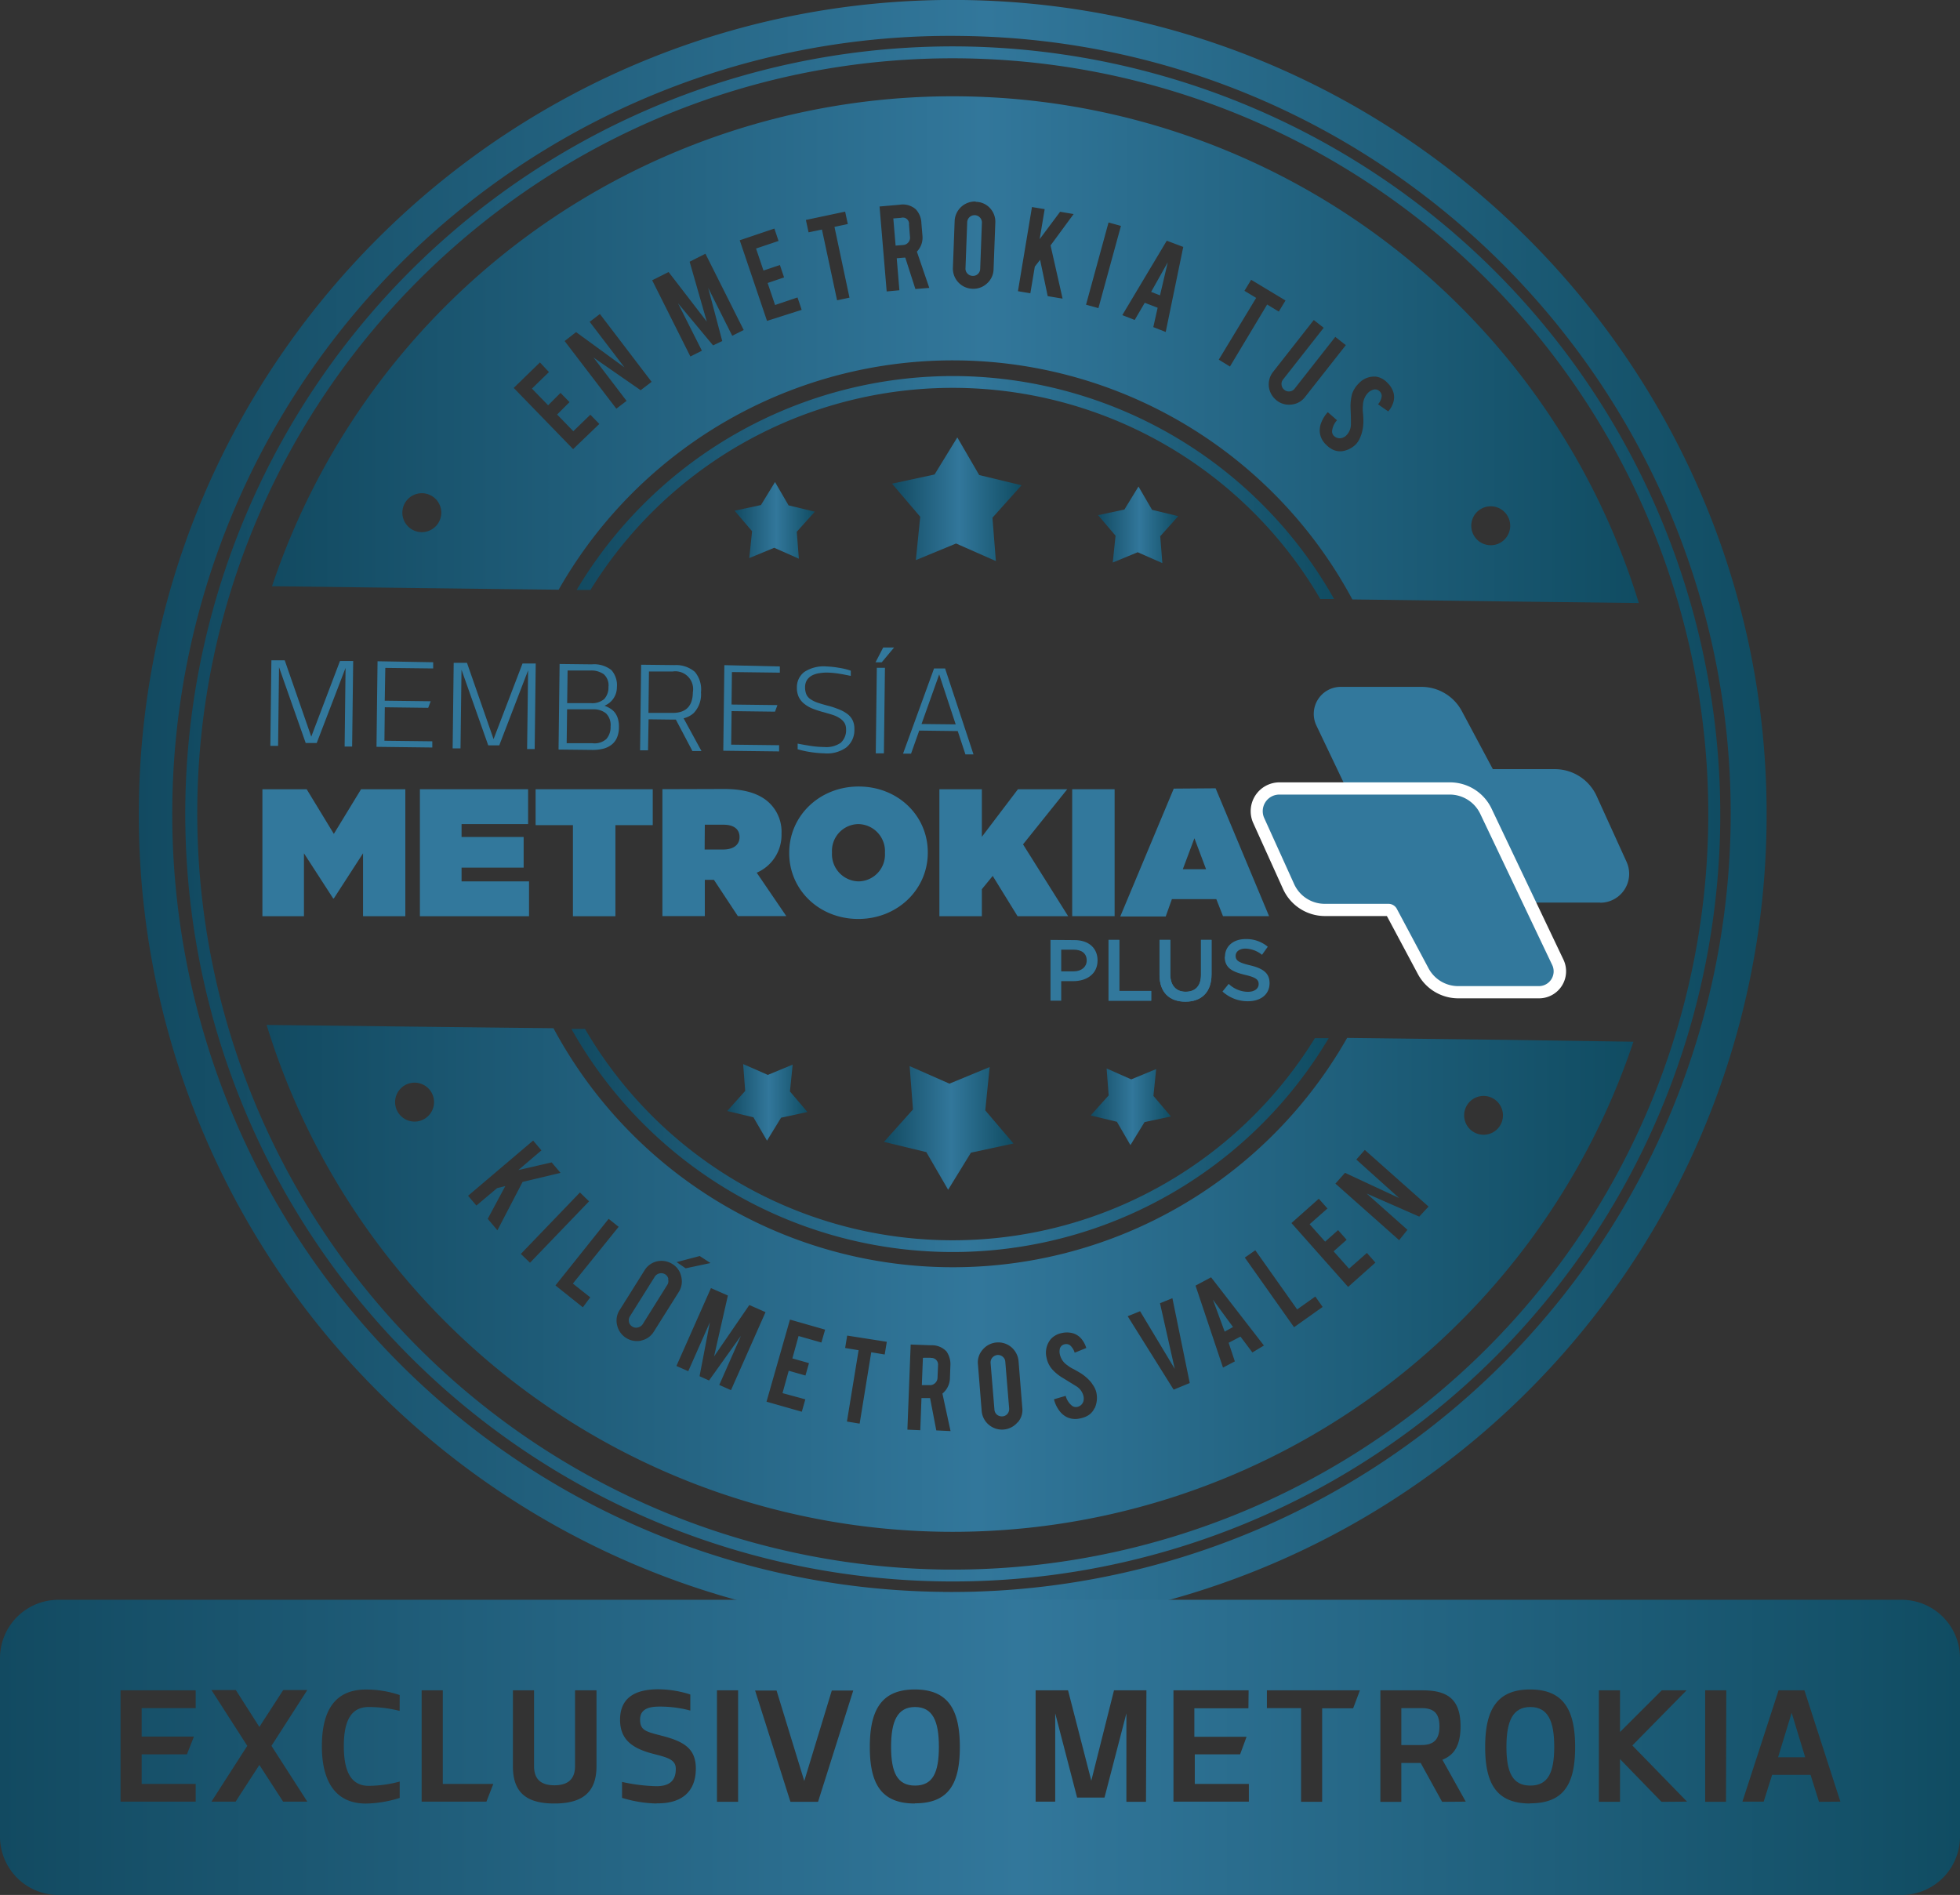 <?xml version="1.0" encoding="UTF-8"?> <svg xmlns="http://www.w3.org/2000/svg" xmlns:xlink="http://www.w3.org/1999/xlink" viewBox="0 0 316.1 305.6"><rect x="0" y="0" width="316.1" height="305.6" fill="#333333" stroke="none"/><defs><style>.cls-1{fill:#afaeb4;}.cls-2{fill:#32789c;}.cls-3{fill:url(#New_Gradient_Swatch_2);}.cls-4{fill:url(#New_Gradient_Swatch_2-2);}.cls-5{fill:url(#New_Gradient_Swatch_2-3);}.cls-6{fill:url(#New_Gradient_Swatch_2-4);}.cls-7{fill:url(#New_Gradient_Swatch_2-5);}.cls-8{fill:url(#New_Gradient_Swatch_2-6);}.cls-9{fill:url(#New_Gradient_Swatch_2-7);}.cls-10{fill:url(#New_Gradient_Swatch_2-8);}.cls-11{fill:url(#New_Gradient_Swatch_2-9);}.cls-12{fill:url(#New_Gradient_Swatch_2-10);}.cls-13{fill:url(#New_Gradient_Swatch_2-11);}.cls-14{fill:url(#New_Gradient_Swatch_2-12);}.cls-15{fill:#2f7397;}.cls-16{fill:#276483;}.cls-17{fill:#1d5e7c;}.cls-18{fill:url(#New_Gradient_Swatch_2-13);}.cls-19{fill:#14526b;}.cls-20{clip-path:url(#clip-path);}.cls-21{clip-path:url(#clip-path-2);}.cls-22{fill:#fff;}.cls-23{clip-path:url(#clip-path-3);}.cls-24{clip-path:url(#clip-path-4);}</style><linearGradient id="New_Gradient_Swatch_2" x1="22.39" y1="131.26" x2="284.91" y2="131.26" gradientUnits="userSpaceOnUse"><stop offset="0" stop-color="#124a61"></stop><stop offset="0.52" stop-color="#32779b"></stop><stop offset="1" stop-color="#104c62"></stop></linearGradient><linearGradient id="New_Gradient_Swatch_2-2" x1="29.86" y1="131.26" x2="277.44" y2="131.26" xlink:href="#New_Gradient_Swatch_2"></linearGradient><linearGradient id="New_Gradient_Swatch_2-3" x1="43.87" y1="56.37" x2="264.3" y2="56.37" xlink:href="#New_Gradient_Swatch_2"></linearGradient><linearGradient id="New_Gradient_Swatch_2-4" x1="43.01" y1="206.16" x2="263.43" y2="206.16" xlink:href="#New_Gradient_Swatch_2"></linearGradient><linearGradient id="New_Gradient_Swatch_2-5" x1="93.01" y1="78.64" x2="215.16" y2="78.64" xlink:href="#New_Gradient_Swatch_2"></linearGradient><linearGradient id="New_Gradient_Swatch_2-6" x1="92.15" y1="183.89" x2="214.29" y2="183.89" xlink:href="#New_Gradient_Swatch_2"></linearGradient><linearGradient id="New_Gradient_Swatch_2-7" x1="143.86" y1="80.51" x2="164.74" y2="80.51" xlink:href="#New_Gradient_Swatch_2"></linearGradient><linearGradient id="New_Gradient_Swatch_2-8" x1="118.47" y1="83.92" x2="131.4" y2="83.92" xlink:href="#New_Gradient_Swatch_2"></linearGradient><linearGradient id="New_Gradient_Swatch_2-9" x1="177.08" y1="84.64" x2="190.02" y2="84.64" xlink:href="#New_Gradient_Swatch_2"></linearGradient><linearGradient id="New_Gradient_Swatch_2-10" x1="142.56" y1="181.9" x2="163.45" y2="181.9" xlink:href="#New_Gradient_Swatch_2"></linearGradient><linearGradient id="New_Gradient_Swatch_2-11" x1="117.28" y1="177.77" x2="130.22" y2="177.77" xlink:href="#New_Gradient_Swatch_2"></linearGradient><linearGradient id="New_Gradient_Swatch_2-12" x1="175.9" y1="178.49" x2="188.84" y2="178.49" xlink:href="#New_Gradient_Swatch_2"></linearGradient><linearGradient id="New_Gradient_Swatch_2-13" x1="0" y1="281.78" x2="316.1" y2="281.78" xlink:href="#New_Gradient_Swatch_2"></linearGradient><clipPath id="clip-path"><path class="cls-1" d="M216.23,112.37a2.71,2.71,0,0,0-2.45,3.88l11.61,24.39a5.77,5.77,0,0,0,5.2,3.28h27.5a3,3,0,0,0,2.74-4.26L256,129a5.75,5.75,0,0,0-5.24-3.38H240.49a1.19,1.19,0,0,1-1-.63l-5.12-9.6a5.76,5.76,0,0,0-5.08-3Z"></path></clipPath><clipPath id="clip-path-2"><path class="cls-1" d="M206.34,127.84a3,3,0,0,0-2.74,4.26l4.81,10.64a5.75,5.75,0,0,0,5.24,3.38h10.28a1.17,1.17,0,0,1,1,.62l5.13,9.61a5.76,5.76,0,0,0,5.08,3h13a2.71,2.71,0,0,0,2.45-3.88L239,131.12a5.73,5.73,0,0,0-5.19-3.28Z"></path></clipPath><clipPath id="clip-path-3"><polygon class="cls-2" points="178.78 151.58 178.78 161.38 185.66 161.38 185.66 159.81 180.51 159.81 180.51 151.58 178.78 151.58"></polygon></clipPath><clipPath id="clip-path-4"><path class="cls-2" d="M193.69,151.58v5.64c0,1.81-.94,2.72-2.47,2.72s-2.48-1-2.48-2.79v-5.57H187v5.64c0,2.85,1.63,4.32,4.17,4.32s4.22-1.47,4.22-4.4v-5.56Z"></path></clipPath></defs><g id="Layer_2" data-name="Layer 2"><g id="Layer_1-2" data-name="Layer 1"><path class="cls-3" d="M155.26,0C82.89-.87,23.29,57.29,22.4,129.66a131.26,131.26,0,1,0,262.5,3.21C285.8,60.5,227.63.89,155.26,0Zm-3.13,256.72A125.47,125.47,0,1,1,155.19,5.8c69.17.85,124.78,57.81,123.92,127A125.61,125.61,0,0,1,152.13,256.73Z"></path><path class="cls-4" d="M155.17,7.49a123.78,123.78,0,1,0,122.26,125.3A123.93,123.93,0,0,0,155.17,7.49Zm-3,245.63A122,122,0,0,1,31.82,129.78C32.62,62.6,88,8.6,155.14,9.41a121.86,121.86,0,0,1-3,243.71Z"></path><path class="cls-5" d="M90.1,95.1a73.12,73.12,0,0,1,128,1.57L243.4,97l20.9.25A115.77,115.77,0,0,0,43.87,94.54L81,95ZM240.45,81.65a3.14,3.14,0,1,1-3.17,3.1A3.14,3.14,0,0,1,240.45,81.65ZM68,85.82a3.14,3.14,0,1,1,3.17-3.1A3.15,3.15,0,0,1,68,85.82ZM92.43,72.43l-9.58-9.87,4.23-4.11L88.53,60l-2.74,2.67,2.61,2.69,2-2,1.45,1.49-2,2,2.61,2.69,2.75-2.66,1.45,1.49Zm.48-18.87,7.8,5.69L95.1,51.9l1.65-1.26,8.34,10.94-1.77,1.35-7.61-5.28,5.34,7L99.4,65.91,91.06,55Zm20.29,3-1.86.93-6.16-12.29,2.65-1.33,6.16,8-2.77-9.66,2.55-1.29,6.17,12.3-1.85.93-3.88-7.73L116.48,55,115,55.7l-5.66-6.8Zm10.5-4.81-4.4-13,5.59-1.89.67,2-3.63,1.22,1.2,3.55,2.65-.89.67,2-2.65.9,1.2,3.55,3.62-1.22.67,2Zm8.86-14.73-2.16.45-.43-2,6.33-1.34.43,2-2.15.46L137,48l-2,.43Zm12.52-4a3.15,3.15,0,0,1,2.62.74,3.43,3.43,0,0,1,.9,2.26l.17,2a3.24,3.24,0,0,1-.9,2.56l2,5.85-2.24.18L146,41.55l-.19,0-1.19.1.43,5.16L143,47l-1.15-13.7Zm1.52,3.2a1,1,0,0,0-1.28-1.09l-1.25.1.37,4.38,1.24-.1a1.15,1.15,0,0,0,.81-.42,1.14,1.14,0,0,0,.27-.87Zm10.76-3.67a3.14,3.14,0,0,1,2.29,1,3.21,3.21,0,0,1,.87,2.36l-.28,7.49a3.15,3.15,0,0,1-1.05,2.3,3.2,3.2,0,0,1-2.36.87,3.26,3.26,0,0,1-3.15-3.41l.28-7.5a3.28,3.28,0,0,1,3.4-3.16Zm1,3.28a1.19,1.19,0,0,0-2.37-.08l-.28,7.51a1.11,1.11,0,0,0,.32.86,1.17,1.17,0,0,0,.83.37,1.11,1.11,0,0,0,.85-.31,1.13,1.13,0,0,0,.37-.83ZM166.89,43l-.72,4.3-2-.34,2.26-13.57,2.05.34-.81,4.84,3.3-4.42,2.18.37-3.72,5.06,1.94,8.58-2.4-.4-1.23-5.86Zm10.26,6.69-2-.55,3.63-13.26,2,.55Zm7.47-.86L183,51.6l-2-.78,7.17-12,2.66,1L188,53.54l-2-.79.7-3.12Zm3.71-6.53-2.68,4.77,1.43.56Zm14.26,5.74-1.89-1.14,1.08-1.78,5.54,3.34-1.08,1.79-1.88-1.14-6,10L196.56,58Zm3.29,16.52a3.25,3.25,0,0,1-.56-4.59l6.56-8.36,1.6,1.25-6.55,8.34a1.08,1.08,0,0,0-.24.88,1.13,1.13,0,0,0,.45.79,1.11,1.11,0,0,0,.87.25,1.15,1.15,0,0,0,.79-.45l6.55-8.34,1.7,1.33L210.49,64a3.12,3.12,0,0,1-2.2,1.24A3.2,3.2,0,0,1,205.88,64.57Zm12.88,7a3.93,3.93,0,0,1-2.27,1.2,2.76,2.76,0,0,1-1.7-.33,4,4,0,0,1-.92-.71,3.23,3.23,0,0,1-1-1.86,3.35,3.35,0,0,1,.21-1.69,5.38,5.38,0,0,1,1.06-1.7l1.49,1.3a3.08,3.08,0,0,0-.79,1.68,1,1,0,0,0,.33.88,1.29,1.29,0,0,0,1.24.3,1.62,1.62,0,0,0,.79-.49,2.54,2.54,0,0,0,.67-1.75c0-.57,0-1.41-.06-2.54a8.09,8.09,0,0,1,.24-2.3,4.26,4.26,0,0,1,1.05-1.68A3.38,3.38,0,0,1,222,60.75a3.19,3.19,0,0,1,1.77,1,3.56,3.56,0,0,1,1,1.7,2.91,2.91,0,0,1-.07,1.46,4,4,0,0,1-.81,1.44l-1.65-1.15a2.39,2.39,0,0,0,.59-1.27,1,1,0,0,0-.34-.83,1,1,0,0,0-1-.26,2,2,0,0,0-.89.54,3,3,0,0,0-.79,1.93,6.12,6.12,0,0,0,0,1.27,10.73,10.73,0,0,1,.07,1.27,6.83,6.83,0,0,1-.24,1.91,5.37,5.37,0,0,1-.23.68A3.79,3.79,0,0,1,218.76,71.55Z"></path><path class="cls-6" d="M195.62,209.61l1.89,5.14,1.34-.74Zm0,0,1.89,5.14,1.34-.74Zm-33.49,10a1.13,1.13,0,0,0-.41-.81,1.19,1.19,0,0,0-.86-.28,1.28,1.28,0,0,0-.82.42,1.2,1.2,0,0,0-.28.87l.62,7.5a1.16,1.16,0,0,0,.41.81,1.27,1.27,0,0,0,.88.27,1.18,1.18,0,0,0,.81-.41,1.22,1.22,0,0,0,.27-.86Zm0,0a1.13,1.13,0,0,0-.41-.81,1.19,1.19,0,0,0-.86-.28,1.28,1.28,0,0,0-.82.42,1.2,1.2,0,0,0-.28.87l.62,7.5a1.16,1.16,0,0,0,.41.81,1.27,1.27,0,0,0,.88.27,1.18,1.18,0,0,0,.81-.41,1.22,1.22,0,0,0,.27-.86Zm-12-.64-1.24,0-.17,4.38,1.26,0a1.07,1.07,0,0,0,.84-.31,1.2,1.2,0,0,0,.38-.84l.08-2A1.07,1.07,0,0,0,150.08,219Zm0,0-1.24,0-.17,4.38,1.26,0a1.07,1.07,0,0,0,.84-.31,1.2,1.2,0,0,0,.38-.84l.08-2A1.07,1.07,0,0,0,150.08,219Zm-42.34-12.72a1.15,1.15,0,0,0-.51-.74,1.21,1.21,0,0,0-.91-.15,1.11,1.11,0,0,0-.74.53l-4,6.38a1.12,1.12,0,0,0-.14.89,1.07,1.07,0,0,0,.53.74,1.1,1.1,0,0,0,.9.15,1.16,1.16,0,0,0,.74-.51l4-6.4A1.06,1.06,0,0,0,107.74,206.29Zm0,0a1.15,1.15,0,0,0-.51-.74,1.21,1.21,0,0,0-.91-.15,1.11,1.11,0,0,0-.74.53l-4,6.38a1.12,1.12,0,0,0-.14.89,1.07,1.07,0,0,0,.53.74,1.1,1.1,0,0,0,.9.15,1.16,1.16,0,0,0,.74-.51l4-6.4A1.06,1.06,0,0,0,107.74,206.29Zm134.79-38.56-25.32-.31a73.12,73.12,0,0,1-128-1.56l-9.13-.1L43,165.29A115.76,115.76,0,0,0,263.43,168ZM66.85,180.88A3.14,3.14,0,1,1,70,177.79,3.15,3.15,0,0,1,66.85,180.88Zm46,21.68,1.73,1.13-4,.85-1.46-1Zm-34.19-6,2.83-5.28-1.32.33-3.34,2.81-1.34-1.58,10.49-8.9,1.34,1.58-3.73,3.18,5.38-1.24,1.43,1.69-6.12,1.46-4.06,7.8ZM84,202.22l9.53-9.91L95,193.74l-9.52,9.9Zm10,8.61-4.42-3.53,8.58-10.74,1.61,1.29L92.39,207l2.8,2.22Zm9.47,5.36a3.28,3.28,0,0,1-3.94-2.46,3.1,3.1,0,0,1,.41-2.47l4-6.38a3.2,3.2,0,0,1,2-1.46,3.27,3.27,0,0,1,2.47.41,3.09,3.09,0,0,1,1.46,2.06,3.15,3.15,0,0,1-.41,2.48l-4,6.36A3.13,3.13,0,0,1,103.38,216.19Zm14.42,8-1.89-.84,3.49-7.91-5.14,7.19-1.53-.69,1.67-8.7-3.49,7.89-1.91-.84,5.57-12.56,2.73,1.2-2.23,9.82,5.69-8.29,2.61,1.15Zm14.58-7.68-3.68-1.05-1,3.61,2.68.76-.57,2-2.7-.77-1,3.61,3.68,1-.57,2-5.69-1.62,3.78-13.24,5.67,1.62Zm10.21,1.93-2.17-.36-1.87,11.51-2.05-.34,1.88-11.5-2.17-.36.33-2,6.39,1ZM151,230.68,150,225.47h-.19l-1.2,0-.19,5.18-2.08-.09.53-13.73,3.27.12a3.22,3.22,0,0,1,2.51,1,3.63,3.63,0,0,1,.62,2.36l-.07,2a3.3,3.3,0,0,1-1.21,2.43l1.31,6.05Zm13.1-1.29a3.28,3.28,0,0,1-4.63.38,3.23,3.23,0,0,1-1.15-2.23l-.6-7.48a3.08,3.08,0,0,1,.77-2.41,3.28,3.28,0,0,1,4.63-.38,3.36,3.36,0,0,1,1.15,2.26l.6,7.47A3,3,0,0,1,164.13,229.39Zm12.41-2.28a2.65,2.65,0,0,1-1.19,1.25,3.94,3.94,0,0,1-1.1.38,3.21,3.21,0,0,1-2.1-.17,3.38,3.38,0,0,1-1.3-1.1,5,5,0,0,1-.84-1.81l1.89-.55a3,3,0,0,0,1,1.58,1.06,1.06,0,0,0,.92.19,1.3,1.3,0,0,0,.93-.87,1.77,1.77,0,0,0,0-.93,2.54,2.54,0,0,0-1.12-1.51l-2.16-1.33a7.33,7.33,0,0,1-1.79-1.46,4,4,0,0,1-.86-1.79,3.45,3.45,0,0,1,.65-3,3.16,3.16,0,0,1,1.77-1,3.57,3.57,0,0,1,2,.08,2.91,2.91,0,0,1,1.21.86,4.23,4.23,0,0,1,.77,1.46l-1.87.76a2.62,2.62,0,0,0-.74-1.19,1.06,1.06,0,0,0-.88-.17,1,1,0,0,0-.76.67,2,2,0,0,0,0,1,2.85,2.85,0,0,0,1.18,1.7,5.11,5.11,0,0,0,1.09.67c.55.31.91.52,1.1.64a7.21,7.21,0,0,1,1.47,1.24,3.27,3.27,0,0,1,.43.57,3.57,3.57,0,0,1,.59,1.22A4,4,0,0,1,176.54,227.11Zm12.77-3-7.41-11.84,2-.81,5.59,9.3-2.38-10.59,2-.81,2.8,13.68Zm12.7-6-1.92-2.56-1.91,1,1,3-1.91,1-4.43-13.22,2.51-1.34,8.52,11Zm6.72-4.07-7.94-11.23,1.69-1.18,6.75,9.54,2.93-2.08,1.18,1.68Zm8.72-6.5-9.14-10.3,4.41-3.92,1.4,1.57-2.88,2.54,2.5,2.81,2.09-1.86,1.38,1.56-2.1,1.86,2.49,2.8,2.88-2.54,1.37,1.56Zm11.47-11.34-8.48-3.72,6.58,5.85L225.65,200l-10.28-9.12,1.55-1.74,8.73,4.07L218.74,187l1.37-1.55,10.28,9.13ZM239.21,183a3.13,3.13,0,1,1,3.18-3.09A3.12,3.12,0,0,1,239.21,183Zm-40.36,31-3.23-4.4,1.89,5.14Zm-37.13,4.83a1.19,1.19,0,0,0-.86-.28,1.28,1.28,0,0,0-.82.42,1.2,1.2,0,0,0-.28.87l.62,7.5a1.16,1.16,0,0,0,.41.81,1.27,1.27,0,0,0,.88.27,1.18,1.18,0,0,0,.81-.41,1.22,1.22,0,0,0,.27-.86l-.62-7.51A1.13,1.13,0,0,0,161.72,218.84Zm-11.64.17-1.24,0-.17,4.38,1.26,0a1.07,1.07,0,0,0,.84-.31,1.2,1.2,0,0,0,.38-.84l.08-2A1.07,1.07,0,0,0,150.08,219Zm-42.85-13.46a1.21,1.21,0,0,0-.91-.15,1.11,1.11,0,0,0-.74.53l-4,6.38a1.12,1.12,0,0,0-.14.89,1.07,1.07,0,0,0,.53.74,1.1,1.1,0,0,0,.9.15,1.16,1.16,0,0,0,.74-.51l4-6.4a1.06,1.06,0,0,0,.13-.89A1.15,1.15,0,0,0,107.23,205.55Z"></path><path class="cls-7" d="M154.52,60.65A70.69,70.69,0,0,0,93,95.14l2.23,0A68.64,68.64,0,0,1,212.93,96.6l2.23,0A70.68,70.68,0,0,0,154.52,60.65Z"></path><path class="cls-8" d="M94.38,165.93l-2.23,0a70.55,70.55,0,0,0,122.14,1.49l-2.23,0a68.63,68.63,0,0,1-117.68-1.43Z"></path><polygon class="cls-9" points="157.92 76.61 154.39 70.54 150.72 76.52 143.86 78 148.41 83.34 147.7 90.33 154.19 87.65 160.61 90.48 160.06 83.49 164.75 78.26 157.92 76.61"></polygon><polygon class="cls-10" points="127.18 81.5 124.99 77.74 122.72 81.45 118.47 82.36 121.29 85.67 120.84 90 124.86 88.34 128.84 90.1 128.5 85.76 131.41 82.52 127.18 81.5"></polygon><polygon class="cls-11" points="185.8 82.22 183.61 78.46 181.34 82.17 177.09 83.08 179.91 86.39 179.46 90.72 183.48 89.06 187.46 90.81 187.12 86.48 190.02 83.24 185.8 82.22"></polygon><polygon class="cls-12" points="149.39 185.8 152.91 191.87 156.59 185.89 163.45 184.41 158.9 179.07 159.61 172.08 153.12 174.76 146.7 171.93 147.24 178.92 142.56 184.15 149.39 185.8"></polygon><polygon class="cls-13" points="121.51 180.19 123.7 183.95 125.97 180.25 130.22 179.33 127.4 176.02 127.84 171.69 123.83 173.35 119.85 171.6 120.18 175.93 117.28 179.17 121.51 180.19"></polygon><polygon class="cls-14" points="180.13 180.91 182.31 184.67 184.59 180.96 188.84 180.05 186.02 176.74 186.46 172.41 182.44 174.07 178.47 172.31 178.8 176.65 175.9 179.89 180.13 180.91"></polygon><path class="cls-15" d="M147.57,275.29c-2.84,0-3.86,2.28-3.86,6.42s1,6.25,3.86,6.25,3.85-2.07,3.85-6.25S150.41,275.29,147.57,275.29Z"></path><path class="cls-16" d="M229.3,275.47H226v5.95h3.26c2,0,2.89-.92,2.89-3S231.27,275.47,229.3,275.47Z"></path><path class="cls-17" d="M246.8,275.29c-2.83,0-3.85,2.28-3.85,6.42s1,6.25,3.85,6.25,3.86-2.07,3.86-6.25S249.64,275.29,246.8,275.29Z"></path><path class="cls-18" d="M306.68,258H9.42A9.41,9.41,0,0,0,0,267.38v28.8a9.42,9.42,0,0,0,9.42,9.42H306.68a9.42,9.42,0,0,0,9.42-9.42v-28.8A9.41,9.41,0,0,0,306.68,258ZM31.56,275.47H22.85v4.59h8.42l-1.12,2.86h-7.3v4.77h8.71v2.86H19.44V272.6H31.56Zm18,15.08h-3.9l-3.83-5.92L38,290.55h-3.9l5.78-9-5.78-9h3.93l3.8,5.95,3.85-5.95h3.88l-5.78,9Zm14.89-14.64a20.57,20.57,0,0,0-5-.62c-2.89,0-4,2.32-4,6.3S56.55,288,59.46,288a19.42,19.42,0,0,0,5-.69v2.64a19.06,19.06,0,0,1-5.44.91c-5.16,0-7.11-3.92-7.11-9.23,0-5.63,2-9.16,7.11-9.16a16.84,16.84,0,0,1,5.44.89Zm14,14.64H68V272.6h3.41v15.09h8.15Zm17.75-5.7c0,4.34-2.44,6-6.79,6s-6.69-1.63-6.69-6V272.6h3.41v12.22c0,2.28,1.3,3.09,3.28,3.09s3.33-.81,3.33-3.09V272.6h3.46Zm9.68,6a20.36,20.36,0,0,1-5.56-.91v-2.57a28.43,28.43,0,0,0,5.53.69c2.15,0,3.14-.91,3.14-2.79,0-1.43-1.16-1.8-3.48-2.39C102,282,100,280.58,100,277.34c0-3.08,1.85-4.91,6.15-4.91a17.08,17.08,0,0,1,5.18.84v2.59a19,19,0,0,0-4.94-.64c-1.63,0-3.16.32-3.16,2.1s1,1.95,3.56,2.62c3.53.91,5.43,2.07,5.43,5.26C112.23,289,109.86,290.9,105.91,290.82Zm13.16-.27h-3.41V272.6h3.41Zm12.89,0h-4.45l-5.7-17.95h3.46l4.47,14.59,4.44-14.59h3.46Zm15.61.27c-5.44,0-7.26-3.21-7.26-9.11s1.82-9.28,7.26-9.28,7.26,3.36,7.26,9.28S153,290.82,147.57,290.82Zm37.28-.27h-3.16V276.31l-3.53,13.58h-4.42l-3.53-13.58v14.24h-3.16V272.6h5.23L176,287.17l3.66-14.57h5.23Zm16.52-15.08h-8.72v4.59h8.42L200,282.92h-7.31v4.77h8.72v2.86H189.25V272.6h12.12Zm16.89,0h-5v15.08h-3.4V275.47h-5.51V272.6h15Zm14.35,15.08-3.46-6.27H226v6.27h-3.38V272.6h6.86c4.1,0,6.07,1.56,6.07,5.8,0,2.1-.49,3.61-1.5,4.52a4.46,4.46,0,0,1-1.43.87l3.77,6.76Zm14.19.27c-5.43,0-7.25-3.21-7.25-9.11s1.82-9.28,7.25-9.28,7.26,3.36,7.26,9.28S252.24,290.82,246.8,290.82Zm21.19-.27-6.69-6.89v6.89h-3.41V272.6h3.41v6.72L268,272.6h4l-8.74,8.89,8.82,9.06Zm10.4,0H275V272.6h3.41Zm15,0L292,286.23h-6.2l-1.36,4.32h-3.43l5.83-17.95h4.17l5.8,17.95Z"></path><polygon class="cls-19" points="286.76 283.39 291.13 283.39 288.95 276.23 286.76 283.39"></polygon><polygon class="cls-2" points="58.23 127.28 53.84 134.48 49.46 127.28 42.32 127.28 42.32 147.76 49.02 147.76 49.02 137.61 53.73 144.89 53.84 144.89 58.55 137.61 58.55 147.76 65.37 147.76 65.37 127.28 58.23 127.28"></polygon><path class="cls-1" d="M216.23,112.37a2.71,2.71,0,0,0-2.45,3.88l11.61,24.39a5.77,5.77,0,0,0,5.2,3.28h27.5a3,3,0,0,0,2.74-4.26L256,129a5.75,5.75,0,0,0-5.24-3.38H240.49a1.19,1.19,0,0,1-1-.63l-5.12-9.6a5.76,5.76,0,0,0-5.08-3Z"></path><g class="cls-20"><rect class="cls-2" x="212.92" y="112.37" width="48.82" height="31.55"></rect></g><path class="cls-2" d="M258.09,145.56h-27.5a7.44,7.44,0,0,1-6.68-4.22L212.3,117a4.36,4.36,0,0,1,3.93-6.23h13a7.39,7.39,0,0,1,6.53,3.91l5,9.36h10a7.41,7.41,0,0,1,6.74,4.34L262.33,139a4.66,4.66,0,0,1-4.24,6.58ZM216.23,112.7a2.38,2.38,0,0,0-2.15,3.41l11.61,24.39a5.46,5.46,0,0,0,4.9,3.09h27.5a2.68,2.68,0,0,0,2.45-3.79l-4.82-10.64a5.44,5.44,0,0,0-4.94-3.19H240.49a1.5,1.5,0,0,1-1.32-.8l-5.13-9.6a5.42,5.42,0,0,0-4.79-2.87Z"></path><path class="cls-1" d="M206.34,127.84a3,3,0,0,0-2.74,4.26l4.81,10.64a5.75,5.75,0,0,0,5.24,3.38h10.28a1.17,1.17,0,0,1,1,.62l5.13,9.61a5.76,5.76,0,0,0,5.08,3h13a2.71,2.71,0,0,0,2.45-3.88L239,131.12a5.73,5.73,0,0,0-5.19-3.28Z"></path><g class="cls-21"><rect class="cls-2" x="202.69" y="127.84" width="48.82" height="31.55"></rect></g><path class="cls-22" d="M248.2,161h-13a7.39,7.39,0,0,1-6.53-3.91l-5-9.36h-10a7.42,7.42,0,0,1-6.74-4.35l-4.81-10.64a4.65,4.65,0,0,1,4.24-6.57h27.5a7.43,7.43,0,0,1,6.68,4.21l11.61,24.39A4.36,4.36,0,0,1,248.2,161Zm-41.86-32.86a2.68,2.68,0,0,0-2.45,3.79l4.82,10.64a5.42,5.42,0,0,0,4.94,3.19h10.29a1.53,1.53,0,0,1,1.33.8l5.12,9.6a5.42,5.42,0,0,0,4.79,2.87h13a2.38,2.38,0,0,0,2.15-3.41l-11.61-24.39a5.46,5.46,0,0,0-4.9-3.09Zm17.19,19.35Z"></path><polygon class="cls-2" points="67.72 127.28 67.72 147.76 85.32 147.76 85.32 142.14 74.44 142.14 74.44 139.92 84.45 139.92 84.45 134.98 74.44 134.98 74.44 132.9 85.17 132.9 85.17 127.28 67.72 127.28"></polygon><polygon class="cls-2" points="86.38 127.28 86.38 133.07 92.4 133.07 92.4 147.76 99.25 147.76 99.25 133.07 105.27 133.07 105.27 127.28 86.38 127.28"></polygon><path class="cls-2" d="M113.67,133h3c1.58,0,2.6.64,2.6,2V135c0,1.26-1,2-2.63,2h-3Zm-6.84-5.73v20.47h6.84v-5.85h1.47l3.86,5.85h7.81l-4.77-7a6.62,6.62,0,0,0,4-6.25v-.06a6.44,6.44,0,0,0-1.88-4.86c-1.43-1.43-3.74-2.33-7.37-2.33Z"></path><path class="cls-2" d="M134.18,137.52v-.06a4.32,4.32,0,0,1,4.24-4.56,4.37,4.37,0,0,1,4.3,4.62v.06a4.32,4.32,0,0,1-4.24,4.56,4.38,4.38,0,0,1-4.3-4.62Zm-6.9,0v.06c0,5.93,4.83,10.62,11.14,10.62s11.21-4.74,11.21-10.68v-.06c0-5.93-4.83-10.62-11.15-10.62s-11.2,4.74-11.2,10.68Z"></path><polygon class="cls-2" points="164.17 127.28 158.35 134.95 158.35 127.28 151.5 127.28 151.5 147.76 158.35 147.76 158.35 143.4 160.1 141.26 164.11 147.76 172.27 147.76 164.99 136.17 172.12 127.28 164.17 127.28"></polygon><rect class="cls-2" x="172.92" y="127.28" width="6.84" height="20.47"></rect><path class="cls-2" d="M192.63,135.18l1.88,5h-3.75Zm-3.33-8-8.63,20.62H188L189,145h7.16l1.08,2.75h7.43l-8.62-20.62Z"></path><path class="cls-2" d="M171.15,153.15h2c1.29,0,2.11.6,2.11,1.75v0c0,1-.81,1.75-2.11,1.75h-2Zm-1.73-1.57v9.8h1.73v-3.15h1.94c2.16,0,3.92-1.15,3.92-3.34v0c0-2-1.43-3.28-3.72-3.28Z"></path><polygon class="cls-2" points="178.78 151.58 178.78 161.38 185.66 161.38 185.66 159.81 180.51 159.81 180.51 151.58 178.78 151.58"></polygon><g class="cls-23"><rect class="cls-2" x="178.78" y="151.58" width="6.88" height="9.8"></rect></g><path class="cls-2" d="M193.69,151.58v5.64c0,1.81-.94,2.72-2.47,2.72s-2.48-1-2.48-2.79v-5.57H187v5.64c0,2.85,1.63,4.32,4.17,4.32s4.22-1.47,4.22-4.4v-5.56Z"></path><g class="cls-24"><rect class="cls-2" x="187.02" y="151.58" width="8.39" height="9.96"></rect></g><path class="cls-2" d="M197.52,154.28v0c0,1.81,1.17,2.42,3.25,2.93,1.83.42,2.22.8,2.22,1.5v0c0,.73-.67,1.24-1.74,1.24a4.56,4.56,0,0,1-3.09-1.28l-1,1.23a6,6,0,0,0,4.09,1.57c2.06,0,3.5-1.09,3.5-2.92v0c0-1.63-1.06-2.37-3.13-2.87-1.9-.45-2.34-.79-2.34-1.54v0c0-.65.59-1.16,1.59-1.16a4.43,4.43,0,0,1,2.66,1l.93-1.3a5.39,5.39,0,0,0-3.56-1.24c-2,0-3.34,1.16-3.34,2.84Z"></path><path class="cls-2" d="M45,107.6l-.15,12.69H43.6l.17-13.8,2.15,0,4.28,12.31,4.63-12.2,2.13,0-.17,13.8-1.21,0,.15-12.69-4.65,12.11-1.78,0Z"></path><path class="cls-2" d="M69.86,106.8l0,1-7.72-.09L62.05,113l7.41.09-.4,1.06-7-.09L62,119.46l7.72.09v1l-9-.11.17-13.8Z"></path><path class="cls-2" d="M74.43,108l-.16,12.69H73l.17-13.8,2.14,0,4.29,12.31L84.27,107l2.13,0-.17,13.8-1.22,0,.16-12.69L80.52,120.2l-1.78,0Z"></path><path class="cls-2" d="M98.6,108.06a3.67,3.67,0,0,1,.89,2.75,3.21,3.21,0,0,1-2,3,5.47,5.47,0,0,1,.94.46,2.88,2.88,0,0,1,.74.66,3.1,3.1,0,0,1,.49,1,4.42,4.42,0,0,1,.16,1.32,4.29,4.29,0,0,1-.31,1.69,2.86,2.86,0,0,1-.87,1.15,3.64,3.64,0,0,1-1.37.66,7.1,7.1,0,0,1-1.8.19l-5.39-.06.17-13.8,5.18.06A4.51,4.51,0,0,1,98.6,108.06Zm-.81,11.12a2.87,2.87,0,0,0,.68-2,2.64,2.64,0,0,0-.73-2.13,3.15,3.15,0,0,0-2.11-.66l-4.17,0-.07,5.47,4.18,0A2.85,2.85,0,0,0,97.79,119.18Zm-.34-6.45a2.75,2.75,0,0,0,.68-1.94,2.39,2.39,0,0,0-.75-2.05,3.46,3.46,0,0,0-2.09-.61l-3.75,0-.07,5.26,3.76,0A3,3,0,0,0,97.45,112.73Z"></path><path class="cls-2" d="M104.51,121h-1.28l.17-13.8,5.34.06a4.68,4.68,0,0,1,3.31,1.08,4.38,4.38,0,0,1,1,3.32,4.33,4.33,0,0,1-1.19,3.35,3.7,3.7,0,0,1-1.61.83l2.88,5.28-1.46,0L109,116.05h-.4l-4-.05Zm7.23-9.36a2.87,2.87,0,0,0-3.25-3.35l-3.83,0-.08,6.68,3.82,0C110.59,115,111.71,113.91,111.74,111.66Z"></path><path class="cls-2" d="M125.77,107.48v1l-7.73-.1-.06,5.24,7.4.09-.39,1.06-7-.09-.07,5.41,7.73.09,0,1-9-.11.17-13.8Z"></path><path class="cls-2" d="M135.35,108.65a13.65,13.65,0,0,0-1.85-.18,7.25,7.25,0,0,0-1.33.09,3.81,3.81,0,0,0-1.17.35,2.32,2.32,0,0,0-.83.72,2.15,2.15,0,0,0-.33,1.19,2.91,2.91,0,0,0,.21,1.17,1.88,1.88,0,0,0,.68.78,4.89,4.89,0,0,0,1.19.57c.48.16,1.05.33,1.72.5s1.24.39,1.77.6a5.57,5.57,0,0,1,1.31.75,2.75,2.75,0,0,1,.8,1,3,3,0,0,1,.27,1.37,3.59,3.59,0,0,1-1.33,3,5.31,5.31,0,0,1-3.52.93,18.41,18.41,0,0,1-2.15-.19,15.71,15.71,0,0,1-2.15-.47v-.91c.69.14,1.39.26,2.09.37a15.41,15.41,0,0,0,2.19.18,4.09,4.09,0,0,0,2.67-.68,2.73,2.73,0,0,0,.86-2.18,2,2,0,0,0-.24-1,2.41,2.41,0,0,0-.72-.74,4.76,4.76,0,0,0-1.13-.56c-.45-.15-1-.3-1.52-.45a15.72,15.72,0,0,1-1.79-.58,5.23,5.23,0,0,1-1.36-.79,3.14,3.14,0,0,1-.87-1.09,3.38,3.38,0,0,1-.3-1.52,3.07,3.07,0,0,1,1.19-2.51,5.69,5.69,0,0,1,3.6-.89,14.45,14.45,0,0,1,1.9.2,11,11,0,0,1,2,.48V109C136.55,108.87,136,108.75,135.35,108.65Z"></path><path class="cls-2" d="M142.44,104.42l1.76,0-2,2.39h-1Zm.28,3.27-.17,13.8-1.31,0,.17-13.8Z"></path><path class="cls-2" d="M148.25,117.82l-1.32,3.72-1.29,0,5-13.74,1.78,0L157,121.66H155.7l-1.24-3.76Zm5.88-1-2.66-8.06-2.85,8Z"></path></g></g></svg> 